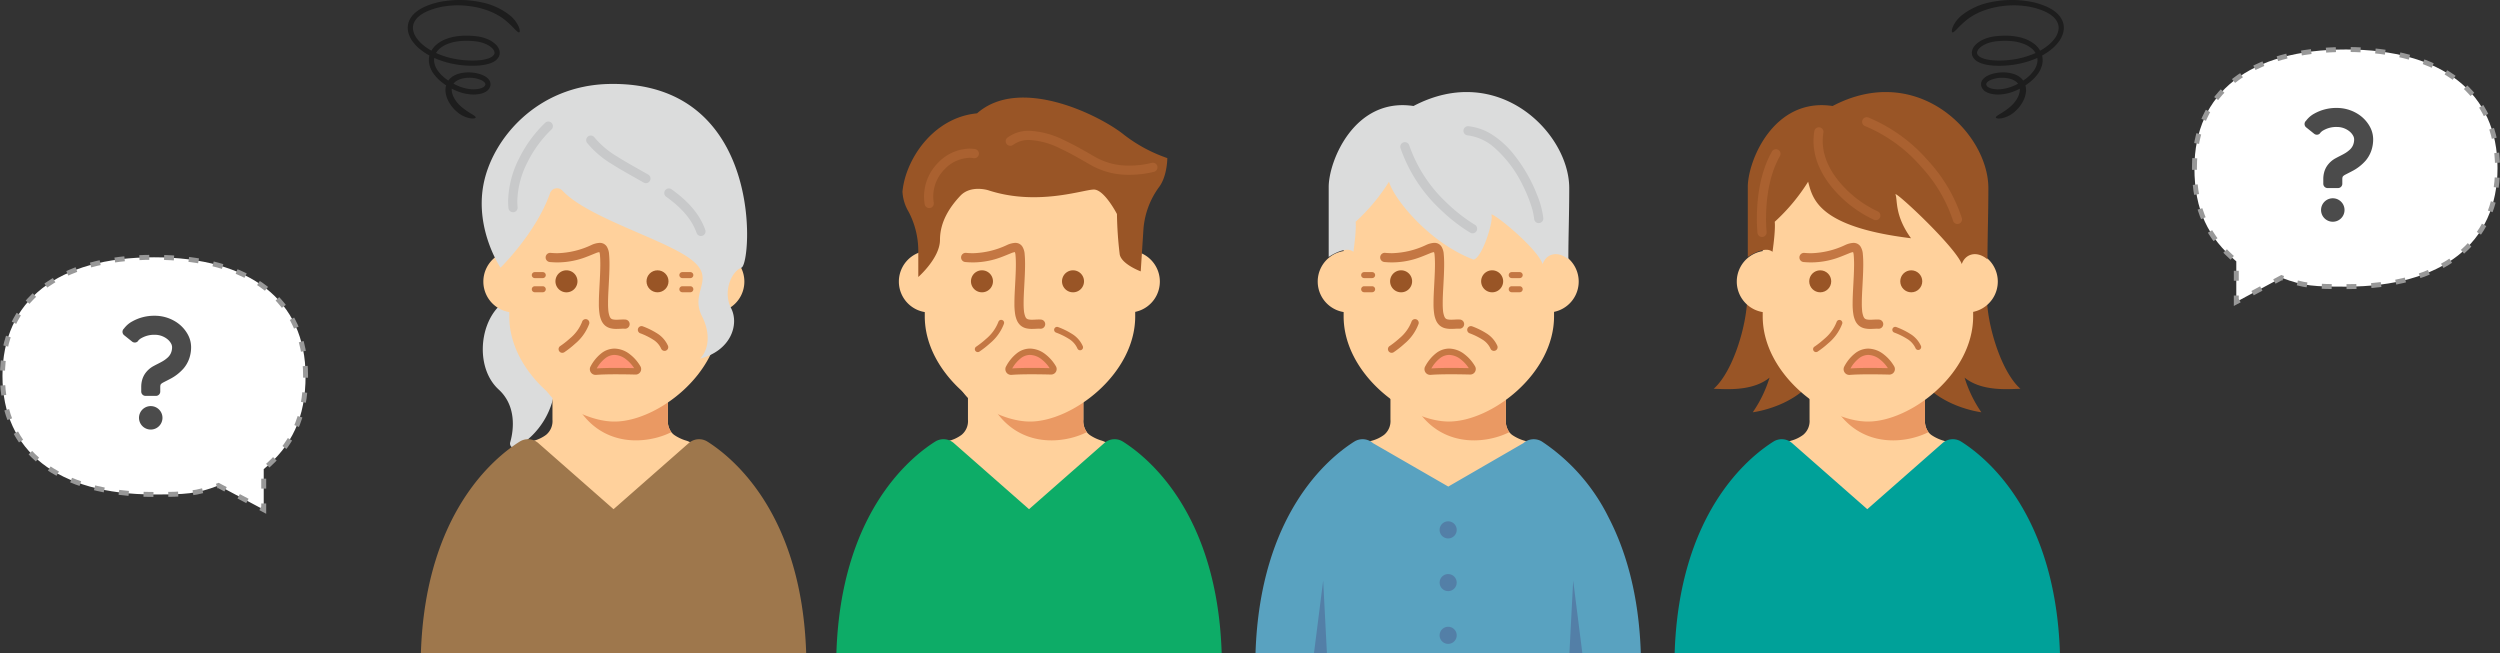 <svg xmlns="http://www.w3.org/2000/svg" width="505.257" height="132.01" viewBox="0 0 505.257 132.01">
  <rect x="0" y="0" width="505.257" height="132.01" fill="#333333" stroke="none"/>
  <g id="グループ_82" data-name="グループ 82" transform="translate(-400.243 -1593.185)">
    <g id="グループ_7" data-name="グループ 7" transform="translate(-10 -38)">
      <g id="e0731_1" transform="translate(410.743 1683.185)">
        <path id="パス_7" data-name="パス 7" d="M81.257,35.871c0-15.228-11.179-23.971-30.628-23.971S20,20.644,20,35.871,31.179,59.832,50.628,59.832c6.263,0,8.583-.076,13.032-1.808L72.8,62.906v-8.19C78.465,49.992,81.257,44.341,81.257,35.871Z" transform="translate(-20 -11.9)" fill="#fff" stroke="#989898" stroke-width="1" stroke-dasharray="2 3"/>
      </g>
      <g id="クエスチョンマーク" transform="translate(333.259 1695)">
        <path id="パス_31" data-name="パス 31" d="M114.966,3.832A7.009,7.009,0,0,0,112.3,1.09,7.937,7.937,0,0,0,108.265,0a9.045,9.045,0,0,0-4.553,1.146,5.09,5.09,0,0,0-1.669,1.441.872.872,0,0,0,.025,1.34l1.614,1.293A.872.872,0,0,0,104.8,5.2a2.191,2.191,0,0,1,.82-.713,5.18,5.18,0,0,1,2.646-.64,4.017,4.017,0,0,1,2.606.931,2.92,2.92,0,0,1,.689.839,1.532,1.532,0,0,1,.2.7,2.905,2.905,0,0,1-.3,1.368,2.788,2.788,0,0,1-.527.707,5.91,5.91,0,0,1-1.286.92c-.505.285-1.05.536-1.6.839a4.949,4.949,0,0,0-1.783,1.6,4.321,4.321,0,0,0-.558,1.242,5.256,5.256,0,0,0-.179,1.4v.93a.872.872,0,0,0,.872.872h2.1a.872.872,0,0,0,.872-.872v-.93a1.46,1.46,0,0,1,.041-.379.471.471,0,0,1,.111-.21,1.5,1.5,0,0,1,.391-.284c.315-.177.822-.417,1.4-.727a9.287,9.287,0,0,0,2.784-2.159,6.379,6.379,0,0,0,1.093-1.885,6.962,6.962,0,0,0,.414-2.424A5.358,5.358,0,0,0,114.966,3.832Z" transform="translate(0 0)" fill="#4b4b4b"/>
        <path id="パス_32" data-name="パス 32" d="M178.392,406.44a2.371,2.371,0,1,0,2.37,2.371A2.372,2.372,0,0,0,178.392,406.44Z" transform="translate(-70.943 -388.182)" fill="#4b4b4b"/>
      </g>
    </g>
    <g id="グループ_6" data-name="グループ 6" transform="translate(-80 -48)">
      <g id="e0731_1-2" data-name="e0731_1" transform="translate(923.743 1651.185)">
        <path id="パス_7-2" data-name="パス 7" d="M20,35.871C20,20.644,31.179,11.9,50.628,11.9s30.628,8.744,30.628,23.971S70.077,59.832,50.628,59.832c-6.263,0-8.583-.076-13.032-1.808l-9.135,4.882v-8.19C22.792,49.992,20,44.341,20,35.871Z" transform="translate(-20 -11.9)" fill="#fff" stroke="#989898" stroke-width="1" stroke-dasharray="2 3"/>
      </g>
      <g id="クエスチョンマーク-2" data-name="クエスチョンマーク" transform="translate(844.259 1663)">
        <path id="パス_31-2" data-name="パス 31" d="M114.966,3.832A7.009,7.009,0,0,0,112.3,1.09,7.937,7.937,0,0,0,108.265,0a9.045,9.045,0,0,0-4.553,1.146,5.09,5.09,0,0,0-1.669,1.441.872.872,0,0,0,.025,1.34l1.614,1.293A.872.872,0,0,0,104.8,5.2a2.191,2.191,0,0,1,.82-.713,5.18,5.18,0,0,1,2.646-.64,4.017,4.017,0,0,1,2.606.931,2.92,2.92,0,0,1,.689.839,1.532,1.532,0,0,1,.2.7,2.905,2.905,0,0,1-.3,1.368,2.788,2.788,0,0,1-.527.707,5.91,5.91,0,0,1-1.286.92c-.505.285-1.05.536-1.6.839a4.949,4.949,0,0,0-1.783,1.6,4.321,4.321,0,0,0-.558,1.242,5.256,5.256,0,0,0-.179,1.4v.93a.872.872,0,0,0,.872.872h2.1a.872.872,0,0,0,.872-.872v-.93a1.46,1.46,0,0,1,.041-.379.471.471,0,0,1,.111-.21,1.5,1.5,0,0,1,.391-.284c.315-.177.822-.417,1.4-.727a9.287,9.287,0,0,0,2.784-2.159,6.379,6.379,0,0,0,1.093-1.885,6.962,6.962,0,0,0,.414-2.424A5.358,5.358,0,0,0,114.966,3.832Z" transform="translate(0 0)" fill="#4b4b4b"/>
        <path id="パス_32-2" data-name="パス 32" d="M178.392,406.44a2.371,2.371,0,1,0,2.37,2.371A2.372,2.372,0,0,0,178.392,406.44Z" transform="translate(-70.943 -388.182)" fill="#4b4b4b"/>
      </g>
    </g>
    <g id="人物アイコン" transform="translate(-22.607 -47.196)">
      <g id="j56_6_1" transform="translate(505.257 1640.381)">
        <path id="パス_52" data-name="パス 52" d="M71.357,334.887c-3.973,4.171-4.4,12.606.088,16.7,3.5,3.2,3.113,7.926,2.321,10.679a.884.884,0,0,0,1.3,1.007,15.8,15.8,0,0,0,7.812-12.9C83.277,344.618,77.714,330.717,71.357,334.887Z" transform="translate(-53.061 -272.859)" fill="#dbdcdc"/>
        <path id="パス_53" data-name="パス 53" d="M99.37,458.644c-.192,2.064-12.987-8.616-31.586-8.616S36.4,460.709,36.2,458.644c-.807-8.6,10.809-23.293,16.164-24.967a7.336,7.336,0,0,0,2.456-1.178,3.6,3.6,0,0,0,1.3-3.077v-4.374a12.188,12.188,0,0,1-2.144-3.071H81.591a12.024,12.024,0,0,1-2.151,3.071v4.374a3.8,3.8,0,0,0,.709,2.528,2.95,2.95,0,0,0,.583.569,8.657,8.657,0,0,0,2.475,1.158C88.528,435.444,100.178,450.042,99.37,458.644Z" transform="translate(-26.872 -344.609)" fill="#ffd19c"/>
        <path id="パス_54" data-name="パス 54" d="M189.648,429.423a3.8,3.8,0,0,0,.709,2.528c-5.162,2.576-14.344,3.116-19.248-5.591l16.746-4.381H191.8a12.024,12.024,0,0,1-2.151,3.071v4.373Z" transform="translate(-137.08 -344.61)" fill="#ea9963"/>
        <path id="パス_55" data-name="パス 55" d="M54.124,484.928,38.956,498.258h-.043L23.744,484.928a3.167,3.167,0,0,0-3.778-.313C14.63,487.984.895,499.343,0,527.378H77.869c-.895-28.035-14.63-39.394-19.966-42.763A3.168,3.168,0,0,0,54.124,484.928Z" transform="translate(2.656 -395.367)" fill="#9e774c"/>
        <path id="パス_56" data-name="パス 56" d="M116.618,144.746v-8.429a21.265,21.265,0,0,0-42.529,0v8.389a6.247,6.247,0,0,0,0,12.33v.867c0,11.692,12.738,21.259,21.265,21.259s21.265-9.567,21.265-21.259v-.907a6.255,6.255,0,0,0,0-12.249Z" transform="translate(-53.571 -93.962)" fill="#ffd19c"/>
        <path id="パス_57" data-name="パス 57" d="M239.632,360.922a13.91,13.91,0,0,1,2.554,1.247,4.185,4.185,0,0,1,1.672,1.846.748.748,0,0,0,1.388-.559,5.653,5.653,0,0,0-2.236-2.535,15.26,15.26,0,0,0-2.832-1.391.748.748,0,1,0-.547,1.393Z" transform="translate(-192.652 -293.568)" fill="#c47743"/>
        <path id="パス_58" data-name="パス 58" d="M156.53,352.327a8.219,8.219,0,0,1-2.44,3.341c-.518.47-1.016.862-1.382,1.133-.183.136-.333.242-.436.313l-.117.08-.036.024a.748.748,0,1,0,.816,1.254,18.855,18.855,0,0,0,2.162-1.7,9.556,9.556,0,0,0,2.873-4.038.748.748,0,0,0-1.439-.411Z" transform="translate(-121.294 -287.285)" fill="#c47743"/>
        <path id="パス_59" data-name="パス 59" d="M122.85,301.147h1.613a.607.607,0,1,0,0-1.214H122.85a.607.607,0,1,0,0,1.214" transform="translate(-97.174 -244.941)" fill="#c47743"/>
        <path id="パス_60" data-name="パス 60" d="M122.85,316.741h1.613a.607.607,0,1,0,0-1.214H122.85a.607.607,0,1,0,0,1.214" transform="translate(-97.174 -257.676)" fill="#c47743"/>
        <path id="パス_61" data-name="パス 61" d="M285.512,301.147h1.613a.607.607,0,1,0,0-1.214h-1.613a.607.607,0,1,0,0,1.214" transform="translate(-230.012 -244.941)" fill="#c47743"/>
        <path id="パス_62" data-name="パス 62" d="M285.512,316.741h1.613a.607.607,0,1,0,0-1.214h-1.613a.607.607,0,1,0,0,1.214" transform="translate(-230.012 -257.676)" fill="#c47743"/>
        <path id="パス_63" data-name="パス 63" d="M240.374,361.465a14.029,14.029,0,0,1,2.583,1.262,4.336,4.336,0,0,1,1.73,1.916.594.594,0,0,0,1.1-.444,5.5,5.5,0,0,0-2.178-2.464,15.162,15.162,0,0,0-2.8-1.376.594.594,0,1,0-.434,1.106Z" transform="translate(-193.338 -294.255)" fill="#c47743"/>
        <path id="パス_64" data-name="パス 64" d="M157.363,353.055a8.354,8.354,0,0,1-2.485,3.413c-.522.475-1.024.869-1.394,1.143-.185.137-.336.244-.44.316l-.157.106a.594.594,0,1,0,.648,1,18.722,18.722,0,0,0,2.143-1.682,9.41,9.41,0,0,0,2.829-3.966.594.594,0,0,0-1.143-.326Z" transform="translate(-121.979 -287.971)" fill="#c47743"/>
        <path id="パス_65" data-name="パス 65" d="M138.395,271.577c.534.05,1.048.073,1.542.073a16.249,16.249,0,0,0,5.824-1.105c.727-.272,1.337-.539,1.813-.724a3.2,3.2,0,0,1,.9-.264h.015l.008-.088-.026.083.018,0,.008-.088-.026.083.072-.227-.162.175.09.052.072-.227-.162.175.095-.1-.11.087.015.016.095-.1-.11.087,0,0a1.959,1.959,0,0,1,.157.716c.052.535.074,1.164.073,1.843,0,2.466-.285,5.546-.292,7.679v.212a13.061,13.061,0,0,0,.147,2.2,5.31,5.31,0,0,0,.34,1.194,2.926,2.926,0,0,0,.765,1.079,2.725,2.725,0,0,0,1.169.571,5,5,0,0,0,1.134.112c.542,0,1.041-.049,1.408-.047l.23.007a.929.929,0,1,0,.134-1.852c-.124-.009-.245-.012-.364-.012-.5,0-.983.048-1.408.047a3.205,3.205,0,0,1-.712-.064.879.879,0,0,1-.383-.173,1.1,1.1,0,0,1-.269-.405,4.383,4.383,0,0,1-.279-1.243,14.032,14.032,0,0,1-.056-1.411v-.207c0-1.99.29-5.095.292-7.684,0-.718-.022-1.4-.082-2.021a3.355,3.355,0,0,0-.477-1.593,1.67,1.67,0,0,0-.643-.562,1.768,1.768,0,0,0-.781-.171,4.529,4.529,0,0,0-1.577.39,17.143,17.143,0,0,1-6.963,1.7c-.436,0-.892-.02-1.368-.065a.928.928,0,0,0-.175,1.849Z" transform="translate(-109.678 -218.618)" fill="#c47743"/>
        <path id="パス_66" data-name="パス 66" d="M152.785,300.191a2.224,2.224,0,1,1-2.224-2.223A2.223,2.223,0,0,1,152.785,300.191Z" transform="translate(-118.485 -243.336)" fill="#995526"/>
        <ellipse id="楕円形_1" data-name="楕円形 1" cx="2.223" cy="2.223" rx="2.223" ry="2.223" transform="translate(48.255 54.632)" fill="#995526"/>
        <path id="パス_67" data-name="パス 67" d="M189.828,391c3.154-5.645,7.3-2.857,8.954-.015a.471.471,0,0,1-.42.708c-1.713-.044-5.8-.122-8.05.068A.511.511,0,0,1,189.828,391Z" transform="translate(-152.314 -316.64)" fill="#ff9376"/>
        <path id="パス_68" data-name="パス 68" d="M186.966,388.139l.561.313a6.962,6.962,0,0,1,1.92-2.324,3.041,3.041,0,0,1,1.8-.618,3.916,3.916,0,0,1,2.32.884,7.087,7.087,0,0,1,1.8,2.052l.15-.086h-.172l.023.087.149-.087h0l-.122-.117-.046.117h.167l-.122-.117.125.12v-.174l-.125.054.125.12v-.174H195.5v.642l.016-.642c-.878-.023-2.375-.054-3.935-.054-1.5,0-3.047.028-4.185.124h0l.008.1v-.1H187.4l.008.1v.047l.1-.1-.1-.044v.143l.1-.1-.09.085h.123l-.033-.085-.09.085h-.007l.114.064.016-.064h-.13l.114.064-.56-.313-.561-.314a1.154,1.154,0,0,0,.172,1.362,1.14,1.14,0,0,0,.828.356l.1,0h0c1.065-.09,2.6-.12,4.077-.119,1.543,0,3.031.031,3.9.054h.03a1.112,1.112,0,0,0,.962-1.673,8.363,8.363,0,0,0-2.132-2.431,5.186,5.186,0,0,0-3.094-1.144,4.335,4.335,0,0,0-2.549.858,8.216,8.216,0,0,0-2.294,2.742Z" transform="translate(-149.452 -313.779)" fill="#c47743"/>
        <path id="パス_69" data-name="パス 69" d="M83.37,114.078c4.833,5.161,18.768,9.276,24.83,13.1,7.137,4.5.629,6.89,3.358,12.266,1.869,3.681,1.259,6.951-.42,8.586,6.3-1.635,7.977-6.95,6.3-10.221s0-7.359,2.1-8.177S124.264,92,92.94,92.5c-14.768.233-23.873,11.213-25.567,20.447-1.668,9.1,3.464,16.683,3.464,16.683s7.071-6.887,9.964-14.908A1.5,1.5,0,0,1,83.37,114.078Z" transform="translate(-52.092 -75.533)" fill="#dbdcdc"/>
        <path id="パス_70" data-name="パス 70" d="M268.789,209.466c2.822,2.027,5.088,4.344,6.129,7.313a.929.929,0,0,0,1.753-.615c-1.23-3.493-3.828-6.072-6.8-8.206a.929.929,0,1,0-1.084,1.508Z" transform="translate(-216.535 -169.686)" fill="#c8c9ca"/>
        <path id="パス_71" data-name="パス 71" d="M182.322,150.818a19.288,19.288,0,0,0,5.033,4.3c1.994,1.276,4.213,2.465,6.388,3.717a.929.929,0,1,0,.927-1.61c-2.206-1.269-4.405-2.449-6.312-3.671a17.555,17.555,0,0,1-4.556-3.859.929.929,0,0,0-1.479,1.124Z" transform="translate(-146.083 -121.948)" fill="#c8c9ca"/>
        <path id="パス_72" data-name="パス 72" d="M98.074,151.341a11.937,11.937,0,0,1-.062-1.231,18.089,18.089,0,0,1,2.075-7.9,23.961,23.961,0,0,1,4.814-6.568.929.929,0,1,0-1.276-1.35,25.8,25.8,0,0,0-5.2,7.087,19.914,19.914,0,0,0-2.271,8.733,13.816,13.816,0,0,0,.072,1.422.929.929,0,0,0,1.848-.191Z" transform="translate(-75.869 -109.461)" fill="#c8c9ca"/>
        <path id="パス_73" data-name="パス 73" d="M305.527,5.321a3.641,3.641,0,0,1,.28-1.132,4.656,4.656,0,0,1,1.384-1.761,6.828,6.828,0,0,1,.891-.616,9.173,9.173,0,0,1,.946-.487,15.179,15.179,0,0,1,4.01-1.112,20.85,20.85,0,0,1,7.476.275,13.529,13.529,0,0,1,5.663,2.628,6.338,6.338,0,0,1,1.729,2.207c.071.168.128.321.172.458a2.417,2.417,0,0,1,.07.371c.02.21-.01.342-.094.382s-.214-.012-.371-.135l-.258-.234c-.1-.09-.206-.194-.317-.312a23.671,23.671,0,0,0-1.8-1.7,11.843,11.843,0,0,0-1.37-.966,13.438,13.438,0,0,0-1.523-.771,14.451,14.451,0,0,0-1.609-.583,16.879,16.879,0,0,0-1.639-.407,18.963,18.963,0,0,0-3.185-.342,17.5,17.5,0,0,0-2.8.166,14.168,14.168,0,0,0-3.728,1.03,8.141,8.141,0,0,0-.843.433,5.815,5.815,0,0,0-.762.526A3.619,3.619,0,0,0,306.774,4.6a2.661,2.661,0,0,0-.138,1.644,4.266,4.266,0,0,0,.776,1.6,7.533,7.533,0,0,0,1.312,1.34A11.018,11.018,0,0,0,310.3,10.24a4.529,4.529,0,0,1,1.108-1.3A6.814,6.814,0,0,1,313.3,7.871a9.56,9.56,0,0,1,2.055-.524,13.275,13.275,0,0,1,2.087-.144h.26l.26.012.519.023.516.046c.172.014.344.03.521.057a8.309,8.309,0,0,1,2.072.548,5.28,5.28,0,0,1,1.846,1.239,2.658,2.658,0,0,1,.611,1.082,3.348,3.348,0,0,1,.057.338,2.767,2.767,0,0,1-.012.353,1.8,1.8,0,0,1-.227.66,2.545,2.545,0,0,1-.9.874,4.408,4.408,0,0,1-.513.255l-.26.106-.262.084a9.549,9.549,0,0,1-2.1.365c-.348.032-.694.034-1.04.045-.345,0-.689,0-1.034-.017a19.5,19.5,0,0,1-4.09-.592,17.012,17.012,0,0,1-1.977-.631c-.276-.106-.548-.221-.817-.343l-.027.236-.012.211.012.212.006.107.017.106.035.212a4.3,4.3,0,0,0,.762,1.6,7.486,7.486,0,0,0,1.3,1.343q.364.289.752.552a3.461,3.461,0,0,1,1.386-1.119c.153-.077.312-.133.471-.194s.32-.1.483-.141a6.187,6.187,0,0,1,.984-.166,7.369,7.369,0,0,1,.994-.031,7.836,7.836,0,0,1,.991.092,6.934,6.934,0,0,1,.982.219,5.439,5.439,0,0,1,.96.383,2.867,2.867,0,0,1,.955.766,1.652,1.652,0,0,1,.3.671l.019.195-.006.194-.028.191-.055.176-.069.164-.08.153-.189.268a2,2,0,0,1-.519.432,3.82,3.82,0,0,1-1.085.416,6.712,6.712,0,0,1-2.172.107,9.243,9.243,0,0,1-2.077-.467,11.064,11.064,0,0,1-1.559-.675,2.693,2.693,0,0,0,0,.354,3.1,3.1,0,0,0,.142.73l.059.183.073.18c.044.122.111.238.165.357a5.621,5.621,0,0,0,.421.681,6.67,6.67,0,0,0,1.1,1.186,14.667,14.667,0,0,0,1.992,1.4c.548.333.919.565.882.755s-.5.276-1.217.142a5.65,5.65,0,0,1-2.536-1.266,7.3,7.3,0,0,1-1.841-2.364,5.231,5.231,0,0,1-.492-1.724,3.916,3.916,0,0,1,.041-.99l.07-.3c-.327-.217-.645-.449-.959-.7a8.572,8.572,0,0,1-1.489-1.539,5.339,5.339,0,0,1-.941-2,4.093,4.093,0,0,1,.02-1.791l-.1-.053A12.155,12.155,0,0,1,308.062,10a8.583,8.583,0,0,1-1.494-1.529,5.3,5.3,0,0,1-.958-1.995A3.85,3.85,0,0,1,305.527,5.321ZM316.314,17.6a8.21,8.21,0,0,0,1.841.415,5.676,5.676,0,0,0,1.827-.086,2.786,2.786,0,0,0,.783-.294.967.967,0,0,0,.247-.2l.1-.139.034-.068.028-.064.021-.06.006-.055,0-.052,0-.051-.106-.226a1.889,1.889,0,0,0-.6-.465,5.713,5.713,0,0,0-2.547-.538,6.208,6.208,0,0,0-1.46.173,3.6,3.6,0,0,0-1.307.6,1.872,1.872,0,0,0-.413.424A10.394,10.394,0,0,0,316.314,17.6Zm-4.237-6.536a16.008,16.008,0,0,0,1.858.594,18.519,18.519,0,0,0,3.871.56c.327.016.653.012.98.016.324-.011.651-.012.972-.043a8.517,8.517,0,0,0,1.862-.32l.217-.069.2-.084a3.471,3.471,0,0,0,.385-.189,1.515,1.515,0,0,0,.528-.5.71.71,0,0,0,.076-.569,1.633,1.633,0,0,0-.373-.639,3.572,3.572,0,0,0-.665-.551,5.4,5.4,0,0,0-.807-.422,7.253,7.253,0,0,0-1.807-.476l-.235-.031-.244-.021-.487-.043-.487-.021-.244-.011h-.243a12.312,12.312,0,0,0-1.926.132,8.541,8.541,0,0,0-1.838.467,5.763,5.763,0,0,0-1.6.9,3.481,3.481,0,0,0-.838.966Q311.653,10.905,312.078,11.069Z" transform="translate(-305.515 0)" fill="#1d1d1d"/>
      </g>
      <g id="j56_9_12" transform="translate(761.3 1640.381)">
        <path id="パス_74" data-name="パス 74" d="M49.8,264.272c0,5.193-2.71,14.9-6.775,18.512,2.032,0,7.678.677,11.291-2.258a25.479,25.479,0,0,1-3.388,7s9.259-1.129,13.1-7.9,0-29.574,0-29.574Z" transform="translate(-35.138 -204.203)" fill="#995526"/>
        <path id="パス_75" data-name="パス 75" d="M280.036,282.785c-4.065-3.612-6.775-13.319-6.775-18.512L259.035,250.05s-3.839,22.8,0,29.574,13.1,7.9,13.1,7.9a25.5,25.5,0,0,1-3.388-7C272.358,283.462,278,282.785,280.036,282.785Z" transform="translate(-210.148 -204.204)" fill="#995526"/>
        <path id="パス_76" data-name="パス 76" d="M103.074,458.658c-.192,2.064-12.987-8.615-31.586-8.615S40.1,460.722,39.9,458.658c-.807-8.6,10.809-23.292,16.164-24.967a7.314,7.314,0,0,0,2.456-1.178,3.6,3.6,0,0,0,1.3-3.077v-4.374a12.159,12.159,0,0,1-2.144-3.071H85.3a12.014,12.014,0,0,1-2.151,3.071v4.374a3.8,3.8,0,0,0,.708,2.527,2.965,2.965,0,0,0,.583.569,8.67,8.67,0,0,0,2.475,1.158C92.232,435.458,103.881,450.056,103.074,458.658Z" transform="translate(-32.553 -344.621)" fill="#ffd19c"/>
        <path id="パス_77" data-name="パス 77" d="M193.35,429.437a3.8,3.8,0,0,0,.708,2.527c-5.161,2.576-14.343,3.116-19.248-5.591l16.746-4.381H195.5a12.014,12.014,0,0,1-2.151,3.071Z" transform="translate(-142.759 -344.621)" fill="#ea9963"/>
        <path id="パス_78" data-name="パス 78" d="M54.124,484.929,38.956,498.26h-.043L23.745,484.929a3.169,3.169,0,0,0-3.779-.313C14.631,487.985.895,499.344,0,527.379H77.869c-.895-28.035-14.631-39.394-19.966-42.763A3.168,3.168,0,0,0,54.124,484.929Z" transform="translate(0 -395.369)" fill="#00a199"/>
        <path id="パス_79" data-name="パス 79" d="M116.269,144.747v-8.43a21.264,21.264,0,0,0-42.529,0v8.389a6.246,6.246,0,0,0,0,12.329v.867c0,11.692,12.738,21.258,21.265,21.258s21.265-9.567,21.265-21.258v-.908a6.255,6.255,0,0,0,0-12.248Z" transform="translate(-55.941 -93.962)" fill="#ffd19c"/>
        <path id="パス_80" data-name="パス 80" d="M240.376,361.464a14.06,14.06,0,0,1,2.583,1.262,4.339,4.339,0,0,1,1.73,1.916.594.594,0,0,0,1.1-.444,5.5,5.5,0,0,0-2.177-2.464,15.129,15.129,0,0,0-2.8-1.376.594.594,0,1,0-.433,1.106h0Z" transform="translate(-195.995 -294.253)" fill="#c47743"/>
        <path id="パス_81" data-name="パス 81" d="M157.366,353.055a8.353,8.353,0,0,1-2.485,3.413c-.522.475-1.025.87-1.394,1.144-.185.137-.336.244-.44.316l-.157.106a.595.595,0,0,0,.648,1,18.816,18.816,0,0,0,2.142-1.682,9.411,9.411,0,0,0,2.829-3.967.594.594,0,1,0-1.143-.326Z" transform="translate(-124.637 -287.971)" fill="#c47743"/>
        <path id="パス_82" data-name="パス 82" d="M138.393,271.579c.534.05,1.048.073,1.542.073a16.244,16.244,0,0,0,5.823-1.105c.727-.272,1.337-.539,1.813-.724a3.2,3.2,0,0,1,.9-.264h.015l.008-.087-.026.083.018,0,.008-.087-.026.083.072-.227-.162.175.09.052.072-.227-.162.175.094-.1-.109.087.015.015.094-.1-.109.087.015.028a2.247,2.247,0,0,1,.144.691c.052.535.074,1.165.074,1.844,0,2.466-.285,5.544-.291,7.677v.212a13.04,13.04,0,0,0,.147,2.2,5.313,5.313,0,0,0,.34,1.194,2.93,2.93,0,0,0,.765,1.08,2.724,2.724,0,0,0,1.169.571,5.007,5.007,0,0,0,1.133.112c.542,0,1.042-.049,1.409-.047l.23.007a.928.928,0,1,0,.135-1.852c-.124-.009-.245-.012-.365-.012-.5,0-.984.049-1.409.047a3.214,3.214,0,0,1-.711-.064.877.877,0,0,1-.383-.173,1.1,1.1,0,0,1-.268-.405,4.378,4.378,0,0,1-.279-1.243,14.036,14.036,0,0,1-.056-1.411v-.206c0-1.991.29-5.095.291-7.683,0-.719-.022-1.4-.082-2.023a3.358,3.358,0,0,0-.477-1.593,1.67,1.67,0,0,0-.643-.562,1.77,1.77,0,0,0-.781-.171,4.533,4.533,0,0,0-1.577.39,17.141,17.141,0,0,1-6.962,1.7c-.436,0-.892-.02-1.368-.065a.928.928,0,1,0-.174,1.849Z" transform="translate(-112.332 -218.62)" fill="#c47743"/>
        <ellipse id="楕円形_2" data-name="楕円形 2" cx="2.223" cy="2.223" rx="2.223" ry="2.223" transform="translate(27.198 54.632)" fill="#995526"/>
        <ellipse id="楕円形_3" data-name="楕円形 3" cx="2.223" cy="2.223" rx="2.223" ry="2.223" transform="translate(45.599 54.632)" fill="#995526"/>
        <path id="パス_83" data-name="パス 83" d="M189.829,391c3.154-5.645,7.3-2.858,8.954-.015a.472.472,0,0,1-.42.708c-1.713-.045-5.8-.122-8.05.067A.511.511,0,0,1,189.829,391Z" transform="translate(-154.971 -316.641)" fill="#ff9376"/>
        <path id="パス_84" data-name="パス 84" d="M186.967,388.14l.561.313a6.964,6.964,0,0,1,1.92-2.324,3.04,3.04,0,0,1,1.8-.618,3.915,3.915,0,0,1,2.319.884,7.1,7.1,0,0,1,1.8,2.053l.151-.087h-.174l.023.088.151-.088h-.007l-.121-.116-.046.116h.167l-.121-.116.124.12v-.173l-.125.054.124.12v-.173h-.035l.023.642.017-.642c-.879-.023-2.379-.055-3.941-.055-1.5,0-3.044.028-4.181.124l.009.106v-.106H187.4l.009.106v.038l.1-.1-.1-.045v.144l.1-.1-.09.085h.123l-.033-.085-.09.085h-.012l.118.067.017-.067h-.135l.118.067,0,0-.561-.313-.559-.316a1.147,1.147,0,0,0-.15.566,1.162,1.162,0,0,0,.32.8,1.139,1.139,0,0,0,.827.356l.1,0c1.063-.091,2.6-.12,4.072-.12,1.545,0,3.035.032,3.907.054h.04l-.011-.3v.3h.011l-.011-.3v.3a1.113,1.113,0,0,0,.963-1.673,8.368,8.368,0,0,0-2.133-2.432,5.185,5.185,0,0,0-3.094-1.144,4.334,4.334,0,0,0-2.549.858,8.218,8.218,0,0,0-2.294,2.743l0,0Z" transform="translate(-152.108 -313.779)" fill="#c47743"/>
        <path id="パス_85" data-name="パス 85" d="M92.835,119.59c.9,3.375,1.91,9.124,20.794,11.428-3.357-4.646-2.683-7.7-3.133-8.828s12.044,10.448,13.394,14.048c.675-2.024,2.97-2.817,5.193-.951,0-4.686.178-9.01.178-14.41,0-11.131-14.372-25.585-31.475-16.586-11.926-1.8-17.145,11.092-17.145,16.366V134.8s3.418-2.387,4.993-1.037c.675-4.725.45-6.074.45-6.074A38.574,38.574,0,0,0,92.835,119.59Z" transform="translate(-65.856 -82.867)" fill="#995526"/>
        <path id="パス_86" data-name="パス 86" d="M153.253,140.975a12.122,12.122,0,0,0-.166,2c.005,4.114,2.083,7.663,4.6,10.378a24.226,24.226,0,0,0,7.6,5.551.929.929,0,1,0,.732-1.707,22.452,22.452,0,0,1-6.974-5.106c-2.326-2.51-4.108-5.66-4.1-9.116a10.286,10.286,0,0,1,.141-1.693.929.929,0,0,0-1.832-.306Z" transform="translate(-125.019 -114.494)" fill="#aa6130"/>
        <path id="パス_87" data-name="パス 87" d="M207.27,131a30.528,30.528,0,0,1,11.378,8.262,29.722,29.722,0,0,1,6.4,10.869.929.929,0,0,0,1.786-.51,31.51,31.51,0,0,0-6.8-11.593,32.352,32.352,0,0,0-12.1-8.76.929.929,0,0,0-.67,1.733Z" transform="translate(-168.782 -105.518)" fill="#aa6130"/>
        <path id="パス_88" data-name="パス 88" d="M93.693,164.833c-2.643,4.612-3.057,10.216-3.064,13.559,0,1.76.123,2.893.126,2.919a.929.929,0,0,0,1.847-.2s-.006-.056-.017-.179c-.032-.369-.1-1.285-.1-2.54-.007-3.179.444-8.534,2.817-12.632a.929.929,0,0,0-1.61-.926Z" transform="translate(-74.012 -134.231)" fill="#aa6130"/>
        <path id="パス_89" data-name="パス 89" d="M328.146,5.321a3.631,3.631,0,0,0-.28-1.132,4.653,4.653,0,0,0-1.384-1.761,6.779,6.779,0,0,0-.891-.616,9.221,9.221,0,0,0-.945-.487,15.211,15.211,0,0,0-4.01-1.112,20.853,20.853,0,0,0-7.476.275A13.538,13.538,0,0,0,307.5,3.116a6.344,6.344,0,0,0-1.73,2.208c-.07.168-.128.321-.172.458a2.406,2.406,0,0,0-.07.37c-.021.21.01.342.094.383s.213-.012.371-.135l.258-.235c.1-.09.207-.194.317-.312a23.466,23.466,0,0,1,1.8-1.7,11.684,11.684,0,0,1,1.37-.966,13.387,13.387,0,0,1,1.522-.772,14.57,14.57,0,0,1,1.609-.583c.543-.169,1.095-.3,1.64-.407a19.011,19.011,0,0,1,3.185-.341,17.5,17.5,0,0,1,2.8.165,14.152,14.152,0,0,1,3.729,1.031,8.077,8.077,0,0,1,.842.433,5.689,5.689,0,0,1,.762.526A3.612,3.612,0,0,1,326.9,4.6a2.659,2.659,0,0,1,.138,1.645,4.264,4.264,0,0,1-.775,1.6,7.534,7.534,0,0,1-1.312,1.34,11.031,11.031,0,0,1-1.579,1.058,4.539,4.539,0,0,0-1.108-1.3,6.829,6.829,0,0,0-1.891-1.067,9.6,9.6,0,0,0-2.056-.524,13.29,13.29,0,0,0-2.087-.143h-.261l-.259.012-.519.023-.516.046c-.172.014-.344.03-.522.057a8.274,8.274,0,0,0-2.072.549,5.273,5.273,0,0,0-1.846,1.238,2.659,2.659,0,0,0-.61,1.082c-.027.109-.041.225-.057.337a2.758,2.758,0,0,0,.012.353,1.788,1.788,0,0,0,.227.661,2.541,2.541,0,0,0,.9.874,4.469,4.469,0,0,0,.514.255l.261.105.262.084a9.517,9.517,0,0,0,2.095.365c.348.032.694.034,1.041.046.344,0,.689,0,1.034-.017A19.567,19.567,0,0,0,320,12.68a17.125,17.125,0,0,0,1.977-.632q.413-.159.817-.343l.027.237.012.211-.013.213-.005.106-.018.106-.035.212a4.3,4.3,0,0,1-.761,1.6,7.512,7.512,0,0,1-1.3,1.343c-.243.193-.494.377-.752.552a3.465,3.465,0,0,0-1.386-1.119c-.154-.077-.313-.132-.471-.193s-.32-.105-.483-.142a6.263,6.263,0,0,0-.984-.166,7.283,7.283,0,0,0-.994-.03,7.69,7.69,0,0,0-.992.092,7.021,7.021,0,0,0-.981.219,5.466,5.466,0,0,0-.96.383,2.87,2.87,0,0,0-.955.766,1.638,1.638,0,0,0-.3.67l-.019.195.005.195.029.19.055.176.069.164.08.154.189.268a2,2,0,0,0,.519.432,3.809,3.809,0,0,0,1.085.416,6.7,6.7,0,0,0,2.172.108A9.22,9.22,0,0,0,317.7,18.6a10.938,10.938,0,0,0,1.559-.675,2.689,2.689,0,0,1,0,.355,3.138,3.138,0,0,1-.142.73l-.06.183-.073.181c-.044.122-.11.238-.164.357a5.747,5.747,0,0,1-.421.68,6.657,6.657,0,0,1-1.1,1.186,14.664,14.664,0,0,1-1.992,1.4c-.548.333-.92.565-.882.755s.494.276,1.216.142a5.651,5.651,0,0,0,2.537-1.266,7.279,7.279,0,0,0,1.84-2.364,5.228,5.228,0,0,0,.492-1.724,3.94,3.94,0,0,0-.041-.99l-.07-.3q.491-.326.959-.7a8.527,8.527,0,0,0,1.489-1.539,5.328,5.328,0,0,0,.941-2,4.088,4.088,0,0,0-.02-1.791l.1-.053A12.114,12.114,0,0,0,325.609,10,8.588,8.588,0,0,0,327.1,8.469a5.3,5.3,0,0,0,.958-1.995A3.847,3.847,0,0,0,328.146,5.321ZM317.359,17.6a8.189,8.189,0,0,1-1.842.415,5.664,5.664,0,0,1-1.828-.086,2.774,2.774,0,0,1-.782-.294.989.989,0,0,1-.248-.2l-.1-.14-.034-.068-.028-.064-.021-.06-.006-.054V17l0-.05.106-.226a1.874,1.874,0,0,1,.6-.465,5.71,5.71,0,0,1,2.547-.538,6.211,6.211,0,0,1,1.46.173,3.6,3.6,0,0,1,1.306.6,1.883,1.883,0,0,1,.413.424A10.432,10.432,0,0,1,317.359,17.6Zm4.236-6.535a15.921,15.921,0,0,1-1.858.593,18.507,18.507,0,0,1-3.871.56c-.327.016-.654.012-.981.016-.324-.011-.651-.012-.972-.042a8.534,8.534,0,0,1-1.862-.32l-.217-.069-.2-.084a3.436,3.436,0,0,1-.385-.189,1.524,1.524,0,0,1-.527-.5.709.709,0,0,1-.075-.569,1.634,1.634,0,0,1,.373-.639,3.615,3.615,0,0,1,.666-.551,5.392,5.392,0,0,1,.806-.422,7.242,7.242,0,0,1,1.807-.476l.236-.031.244-.021.487-.043.487-.021.243-.01h.243a12.307,12.307,0,0,1,1.926.132A8.564,8.564,0,0,1,320,8.853a5.779,5.779,0,0,1,1.6.9,3.481,3.481,0,0,1,.838.966Q322.019,10.905,321.595,11.069Z" transform="translate(-249.501 0)" fill="#1d1d1d"/>
      </g>
      <g id="j57_2_10" transform="translate(676.593 1658.985)">
        <path id="パス_90" data-name="パス 90" d="M103.1,458.652c-.191,2.064-12.985-8.615-31.583-8.615s-31.384,10.68-31.583,8.615c-.808-8.6,10.808-23.293,16.162-24.967a7.329,7.329,0,0,0,2.456-1.178,3.6,3.6,0,0,0,1.3-3.077v-4.374a12.141,12.141,0,0,1-2.144-3.07H85.324a11.976,11.976,0,0,1-2.151,3.07v4.374a3.8,3.8,0,0,0,.708,2.528,3,3,0,0,0,.583.569,8.676,8.676,0,0,0,2.476,1.158C92.261,435.452,103.909,450.049,103.1,458.652Z" transform="translate(-32.581 -363.22)" fill="#ffd19c"/>
        <path id="パス_91" data-name="パス 91" d="M193.365,429.43a3.8,3.8,0,0,0,.708,2.528c-5.16,2.576-14.342,3.116-19.247-5.591l16.746-4.381h3.944a11.976,11.976,0,0,1-2.151,3.07Z" transform="translate(-142.772 -363.22)" fill="#ea9963"/>
        <path id="パス_92" data-name="パス 92" d="M77.869,527.372H0c.9-28.031,14.63-39.391,19.966-42.765a3.167,3.167,0,0,1,3.779.321L38.958,493.7l15.166-8.769a3.169,3.169,0,0,1,3.779-.321,39.306,39.306,0,0,1,13.441,15.3C74.755,506.482,77.489,515.406,77.869,527.372Z" transform="translate(0 -413.967)" fill="#59a2c0"/>
        <path id="パス_93" data-name="パス 93" d="M67.056,654.636H64.441L66.3,639.961Z" transform="translate(-52.626 -541.23)" fill="#537fa7"/>
        <path id="パス_94" data-name="パス 94" d="M346.013,654.636h2.615l-1.855-14.675Z" transform="translate(-282.572 -541.23)" fill="#537fa7"/>
        <path id="パス_95" data-name="パス 95" d="M206.381,576.392a1.728,1.728,0,1,1-1.728-1.727A1.728,1.728,0,0,1,206.381,576.392Z" transform="translate(-165.719 -487.906)" fill="#537fa7"/>
        <ellipse id="楕円形_4" data-name="楕円形 4" cx="1.728" cy="1.727" rx="1.728" ry="1.727" transform="translate(37.206 97.412)" fill="#537fa7"/>
        <path id="パス_96" data-name="パス 96" d="M206.381,692.6a1.728,1.728,0,1,1-1.728-1.728A1.728,1.728,0,0,1,206.381,692.6Z" transform="translate(-165.719 -582.803)" fill="#537fa7"/>
        <path id="パス_97" data-name="パス 97" d="M116.3,144.745v-8.429a21.263,21.263,0,0,0-42.525,0V144.7a6.247,6.247,0,0,0,0,12.33v.867c0,11.692,12.737,21.258,21.263,21.258S116.3,169.594,116.3,157.9v-.907a6.255,6.255,0,0,0,0-12.249Z" transform="translate(-55.966 -112.567)" fill="#ffd19c"/>
        <path id="パス_98" data-name="パス 98" d="M233.82,360.917a13.933,13.933,0,0,1,2.553,1.247,4.186,4.186,0,0,1,1.673,1.846.748.748,0,0,0,1.388-.559,5.655,5.655,0,0,0-2.236-2.535,15.256,15.256,0,0,0-2.831-1.391.748.748,0,1,0-.547,1.393Z" transform="translate(-190.561 -312.168)" fill="#c47743"/>
        <path id="パス_99" data-name="パス 99" d="M150.725,352.322a8.213,8.213,0,0,1-2.44,3.341c-.518.47-1.017.862-1.382,1.133-.183.136-.333.242-.435.313l-.117.08-.037.024a.748.748,0,1,0,.816,1.254,18.931,18.931,0,0,0,2.162-1.7,9.548,9.548,0,0,0,2.873-4.038.748.748,0,0,0-1.439-.411Z" transform="translate(-119.209 -305.886)" fill="#c47743"/>
        <path id="パス_100" data-name="パス 100" d="M117.05,301.143h1.612a.607.607,0,1,0,0-1.214H117.05a.607.607,0,1,0,0,1.214" transform="translate(-95.093 -263.542)" fill="#c47743"/>
        <path id="パス_101" data-name="パス 101" d="M117.05,316.737h1.612a.607.607,0,1,0,0-1.214H117.05a.607.607,0,1,0,0,1.214" transform="translate(-95.093 -276.277)" fill="#c47743"/>
        <path id="パス_102" data-name="パス 102" d="M279.7,301.143h1.612a.607.607,0,1,0,0-1.214H279.7a.607.607,0,1,0,0,1.214" transform="translate(-227.92 -263.542)" fill="#c47743"/>
        <path id="パス_103" data-name="パス 103" d="M279.7,316.737h1.612a.607.607,0,1,0,0-1.214H279.7a.607.607,0,1,0,0,1.214" transform="translate(-227.92 -276.277)" fill="#c47743"/>
        <path id="パス_104" data-name="パス 104" d="M138.418,271.573c.534.05,1.048.073,1.542.073a16.236,16.236,0,0,0,5.823-1.105c.727-.272,1.336-.539,1.813-.724a3.2,3.2,0,0,1,.9-.264h.015l.008-.089-.026.084.018,0,.008-.089-.026.084.072-.227-.162.175.09.052.072-.227-.162.175.095-.1-.109.087.015.016.095-.1-.109.087,0,0a1.961,1.961,0,0,1,.157.716c.052.534.073,1.164.073,1.843,0,2.466-.285,5.546-.291,7.679v.2a13.2,13.2,0,0,0,.145,2.2,5.33,5.33,0,0,0,.34,1.2,2.928,2.928,0,0,0,.768,1.084,2.72,2.72,0,0,0,1.168.57,4.988,4.988,0,0,0,1.134.112c.541,0,1.041-.049,1.408-.047l.232.007a.928.928,0,1,0,.133-1.852c-.124-.009-.246-.012-.365-.012-.5,0-.983.048-1.408.047a3.2,3.2,0,0,1-.711-.064.878.878,0,0,1-.383-.173,1.1,1.1,0,0,1-.27-.408,4.409,4.409,0,0,1-.278-1.25c-.049-.483-.055-.987-.055-1.416v-.191c0-1.991.29-5.1.291-7.685,0-.718-.021-1.4-.081-2.021a3.36,3.36,0,0,0-.477-1.593,1.669,1.669,0,0,0-.643-.562,1.769,1.769,0,0,0-.781-.171,4.53,4.53,0,0,0-1.577.39,17.135,17.135,0,0,1-6.961,1.7c-.436,0-.892-.02-1.368-.065a.929.929,0,1,0-.174,1.849Z" transform="translate(-112.352 -237.219)" fill="#c47743"/>
        <path id="パス_105" data-name="パス 105" d="M152.812,300.187a2.223,2.223,0,1,1-2.224-2.223A2.223,2.223,0,0,1,152.812,300.187Z" transform="translate(-121.163 -261.937)" fill="#995526"/>
        <path id="パス_106" data-name="パス 106" d="M253.165,300.187a2.223,2.223,0,1,1-2.224-2.223A2.223,2.223,0,0,1,253.165,300.187Z" transform="translate(-203.117 -261.937)" fill="#995526"/>
        <path id="パス_107" data-name="パス 107" d="M189.85,391c3.152-5.645,7.3-2.857,8.953-.015a.472.472,0,0,1-.421.708c-1.712-.044-5.8-.122-8.049.068A.511.511,0,0,1,189.85,391Z" transform="translate(-154.987 -335.241)" fill="#ff9376"/>
        <path id="パス_108" data-name="パス 108" d="M186.984,388.133l.561.313a6.958,6.958,0,0,1,1.919-2.324,3.039,3.039,0,0,1,1.8-.618,3.916,3.916,0,0,1,2.319.884,7.105,7.105,0,0,1,1.8,2.052v0l.148-.085h-.17l.022.085.148-.085h0l-.123-.12-.048.12h.171l-.123-.12.109.107v-.156l-.109.049.109.107v.486l.017-.642c-.878-.023-2.375-.054-3.934-.054-1.5,0-3.047.028-4.185.124l.009.092v-.092h-.008l.007.092v.05l.1-.1-.1-.044v.142l.1-.1-.091.086h.124l-.034-.086-.091.086h-.014l.12.069.018-.069h-.138l.12.069,0-.007-.561-.313-.557-.32a1.145,1.145,0,0,0-.153.57,1.161,1.161,0,0,0,.321.8,1.141,1.141,0,0,0,.827.355l.1,0c1.066-.09,2.6-.12,4.079-.12,1.543,0,3.031.031,3.9.054h.017a1.128,1.128,0,0,0,.809-.337,1.109,1.109,0,0,0,.169-1.333v0a8.373,8.373,0,0,0-2.133-2.432,5.187,5.187,0,0,0-3.094-1.144,4.333,4.333,0,0,0-2.549.858,8.207,8.207,0,0,0-2.293,2.742l.561.314-.557-.32Z" transform="translate(-152.121 -332.378)" fill="#c47743"/>
        <path id="パス_109" data-name="パス 109" d="M92.864,119.588c.9,3.375,8.1,12.373,17.1,15.748,1.8-.45,4.051-7.874,3.6-9s9,6.3,10.352,9.9c.674-2.025,2.97-2.818,5.191-.951,0-4.687.179-9.01.179-14.409,0-11.132-14.371-25.585-31.473-16.586-11.925-1.8-17.142,11.091-17.142,16.365V134.8s3.417-2.387,4.992-1.037c.675-4.725.45-6.074.45-6.074A38.6,38.6,0,0,0,92.864,119.588Z" transform="translate(-65.881 -101.471)" fill="#dbdcdc"/>
        <path id="パス_110" data-name="パス 110" d="M159.595,157.819a30.858,30.858,0,0,0,8.394,12.716,33.757,33.757,0,0,0,5.7,4.383.929.929,0,1,0,.922-1.613l-.021-.012a32.742,32.742,0,0,1-5.606-4.372,28.839,28.839,0,0,1-7.625-11.676.929.929,0,0,0-1.767.573Z" transform="translate(-130.296 -146.495)" fill="#c8c9ca"/>
        <path id="パス_111" data-name="パス 111" d="M230.206,141a10.044,10.044,0,0,1,5.256,2.365,23.957,23.957,0,0,1,5.852,7.7,29.217,29.217,0,0,1,1.66,3.97,12.919,12.919,0,0,1,.656,2.851.929.929,0,0,0,1.853-.132,17.553,17.553,0,0,0-1.224-4.637,31.016,31.016,0,0,0-5.111-8.721,17.946,17.946,0,0,0-3.925-3.49,11.117,11.117,0,0,0-4.826-1.753.929.929,0,1,0-.191,1.847Z" transform="translate(-187.318 -132.244)" fill="#c8c9ca"/>
      </g>
      <g id="j57_5_12" transform="translate(591.887 1660.103)">
        <path id="パス_113" data-name="パス 113" d="M99.371,458.658c-.192,2.064-12.986-8.615-31.586-8.615S36.4,460.722,36.2,458.658c-.807-8.6,10.81-23.292,16.164-24.967a7.328,7.328,0,0,0,2.456-1.178,3.6,3.6,0,0,0,1.3-3.077v-4.374a12.159,12.159,0,0,1-2.145-3.071H81.592a12.027,12.027,0,0,1-2.151,3.071v4.374a3.8,3.8,0,0,0,.708,2.527,2.95,2.95,0,0,0,.583.569,8.66,8.66,0,0,0,2.476,1.158C88.528,435.458,100.179,450.056,99.371,458.658Z" transform="translate(-29.529 -364.343)" fill="#ffd19c"/>
        <path id="パス_114" data-name="パス 114" d="M189.648,429.437a3.8,3.8,0,0,0,.708,2.527c-5.162,2.576-14.343,3.116-19.248-5.591l16.747-4.381H191.8a12.027,12.027,0,0,1-2.151,3.071v4.374Z" transform="translate(-139.736 -364.343)" fill="#ea9963"/>
        <path id="パス_115" data-name="パス 115" d="M54.125,484.929,38.956,498.26h-.043L23.745,484.929a3.17,3.17,0,0,0-3.779-.313C14.631,487.985.895,499.344,0,527.379H77.869c-.895-28.035-14.63-39.394-19.966-42.763A3.168,3.168,0,0,0,54.125,484.929Z" transform="translate(0 -415.091)" fill="#0dac67"/>
        <path id="パス_116" data-name="パス 116" d="M116.62,144.747v-8.43a21.265,21.265,0,0,0-42.529,0v8.389a6.247,6.247,0,0,0,0,12.329v.867c0,11.692,12.739,21.258,21.265,21.258s21.264-9.567,21.264-21.258v-.908a6.255,6.255,0,0,0,0-12.248Z" transform="translate(-56.229 -113.685)" fill="#ffd19c"/>
        <path id="パス_117" data-name="パス 117" d="M240.373,361.464a14.044,14.044,0,0,1,2.583,1.262,4.34,4.34,0,0,1,1.731,1.916.594.594,0,1,0,1.1-.444,5.5,5.5,0,0,0-2.177-2.464,15.1,15.1,0,0,0-2.8-1.376.594.594,0,1,0-.434,1.106Z" transform="translate(-195.993 -313.976)" fill="#c47743"/>
        <path id="パス_118" data-name="パス 118" d="M157.364,353.055a8.363,8.363,0,0,1-2.485,3.413c-.522.475-1.025.87-1.394,1.144-.185.137-.336.244-.44.316l-.157.106a.594.594,0,1,0,.648,1,18.86,18.86,0,0,0,2.143-1.682,9.414,9.414,0,0,0,2.828-3.967.594.594,0,1,0-1.142-.326Z" transform="translate(-124.635 -307.693)" fill="#c47743"/>
        <path id="パス_119" data-name="パス 119" d="M138.395,271.578c.534.05,1.048.073,1.542.073a16.244,16.244,0,0,0,5.823-1.105c.727-.272,1.337-.539,1.813-.724a3.2,3.2,0,0,1,.9-.264h.015l.008-.087-.026.083.018,0,.008-.087-.026.083.072-.228-.162.176.09.052.072-.228-.162.176.1-.1-.11.088.015.016.1-.1-.11.088.015.028a2.247,2.247,0,0,1,.144.692c.051.533.073,1.161.073,1.838,0,2.467-.286,5.548-.292,7.683v.192a13.222,13.222,0,0,0,.145,2.2,5.33,5.33,0,0,0,.34,1.2,2.929,2.929,0,0,0,.768,1.086,2.726,2.726,0,0,0,1.169.571,5.007,5.007,0,0,0,1.133.112c.542,0,1.042-.049,1.408-.047l.231.008a.929.929,0,1,0,.135-1.852c-.124-.009-.246-.012-.366-.012-.5,0-.984.049-1.408.047a3.207,3.207,0,0,1-.711-.064.877.877,0,0,1-.382-.172,1.112,1.112,0,0,1-.27-.409,4.415,4.415,0,0,1-.278-1.253c-.049-.484-.055-.988-.055-1.417v-.186c0-1.992.291-5.1.292-7.689,0-.716-.022-1.4-.081-2.017a3.359,3.359,0,0,0-.478-1.594,1.67,1.67,0,0,0-.643-.561,1.77,1.77,0,0,0-.78-.171,4.538,4.538,0,0,0-1.578.39,17.141,17.141,0,0,1-6.962,1.7c-.436,0-.892-.02-1.368-.065a.929.929,0,1,0-.173,1.849Z" transform="translate(-112.333 -238.341)" fill="#c47743"/>
        <path id="パス_120" data-name="パス 120" d="M152.789,300.191a2.223,2.223,0,1,1-2.224-2.223A2.223,2.223,0,0,1,152.789,300.191Z" transform="translate(-121.144 -263.059)" fill="#995526"/>
        <path id="パス_121" data-name="パス 121" d="M253.15,300.191a2.223,2.223,0,1,1-2.224-2.223A2.223,2.223,0,0,1,253.15,300.191Z" transform="translate(-203.104 -263.059)" fill="#995526"/>
        <path id="パス_122" data-name="パス 122" d="M189.828,391c3.154-5.645,7.3-2.858,8.954-.015a.472.472,0,0,1-.42.708c-1.713-.045-5.8-.122-8.051.067A.51.51,0,0,1,189.828,391Z" transform="translate(-154.97 -336.364)" fill="#ff9376"/>
        <path id="パス_123" data-name="パス 123" d="M186.962,388.141l.561.313a6.963,6.963,0,0,1,1.92-2.324,3.039,3.039,0,0,1,1.8-.618,3.916,3.916,0,0,1,2.319.884,7.1,7.1,0,0,1,1.8,2.053l.149-.088h-.172l.023.086.149-.086h0l-.122-.119-.048.119h.17l-.122-.119.111.108v-.158l-.111.05.111.108v.484l.017-.642c-.879-.023-2.379-.055-3.941-.055-1.5,0-3.044.028-4.181.124l.009.107v-.107h-.009l.009.107v.036l.1-.1-.1-.044v.143l.1-.1-.091.086h.124l-.033-.086-.091.086H187.4l.122.071.018-.071H187.4l.122.071,0-.008-.561-.313-.557-.321a1.143,1.143,0,0,0-.153.571,1.16,1.16,0,0,0,.32.8,1.138,1.138,0,0,0,.827.355l.1,0c1.063-.091,2.595-.12,4.072-.12,1.545,0,3.036.032,3.908.054h.017a1.118,1.118,0,0,0,1.126-1.115,1.108,1.108,0,0,0-.15-.556,8.374,8.374,0,0,0-2.134-2.434,5.185,5.185,0,0,0-3.094-1.144,4.334,4.334,0,0,0-2.549.858,8.22,8.22,0,0,0-2.293,2.743l.561.313-.557-.321Z" transform="translate(-152.103 -333.503)" fill="#c47743"/>
        <path id="パス_124" data-name="パス 124" d="M76,143.829V138.5a17.091,17.091,0,0,0-1.928-7.8,8.919,8.919,0,0,1-1.272-4.1c.59-6.482,6.169-15,15.076-15.845,8.481-7.49,24.061.05,29.291,4.008a30.415,30.415,0,0,0,9.16,5.037s0,3.564-1.617,5.786a16.5,16.5,0,0,0-3.211,8.636l-.544,8.472s-3.816-1.413-4.241-3.392a75.952,75.952,0,0,1-.565-8.2s-2.544-4.946-4.665-4.946-11.451,3.392-21.347.141c0,0-3.533-1.13-5.654,1.131s-4.1,5.229-4.1,8.9S76,143.829,76,143.829Z" transform="translate(-59.447 -107.57)" fill="#995526"/>
        <path id="パス_125" data-name="パス 125" d="M106.886,163.919a6.82,6.82,0,0,0-1.121-.092,9.083,9.083,0,0,0-6.257,2.784A9.733,9.733,0,0,0,96.6,173.49a9.535,9.535,0,0,0,.134,1.594.929.929,0,0,0,1.832-.308,7.736,7.736,0,0,1-.109-1.285,7.878,7.878,0,0,1,2.368-5.565,7.25,7.25,0,0,1,4.944-2.24,4.961,4.961,0,0,1,.815.066.929.929,0,1,0,.306-1.832Z" transform="translate(-78.885 -153.512)" fill="#aa6130"/>
        <path id="パス_126" data-name="パス 126" d="M188.219,147a5.424,5.424,0,0,1,3.28-.987,15.624,15.624,0,0,1,6.225,1.718c2.2,1.016,4.414,2.329,6.409,3.47a15.359,15.359,0,0,0,7.618,1.849,19.74,19.74,0,0,0,4.955-.61.929.929,0,1,0-.511-1.786l-.013,0a18.177,18.177,0,0,1-4.431.535,13.526,13.526,0,0,1-6.7-1.6c-1.978-1.13-4.235-2.471-6.552-3.543a17.345,17.345,0,0,0-7-1.889,7.292,7.292,0,0,0-4.368,1.338A.929.929,0,1,0,188.219,147Z" transform="translate(-152.506 -137.448)" fill="#aa6130"/>
      </g>
    </g>
  </g>
</svg>
